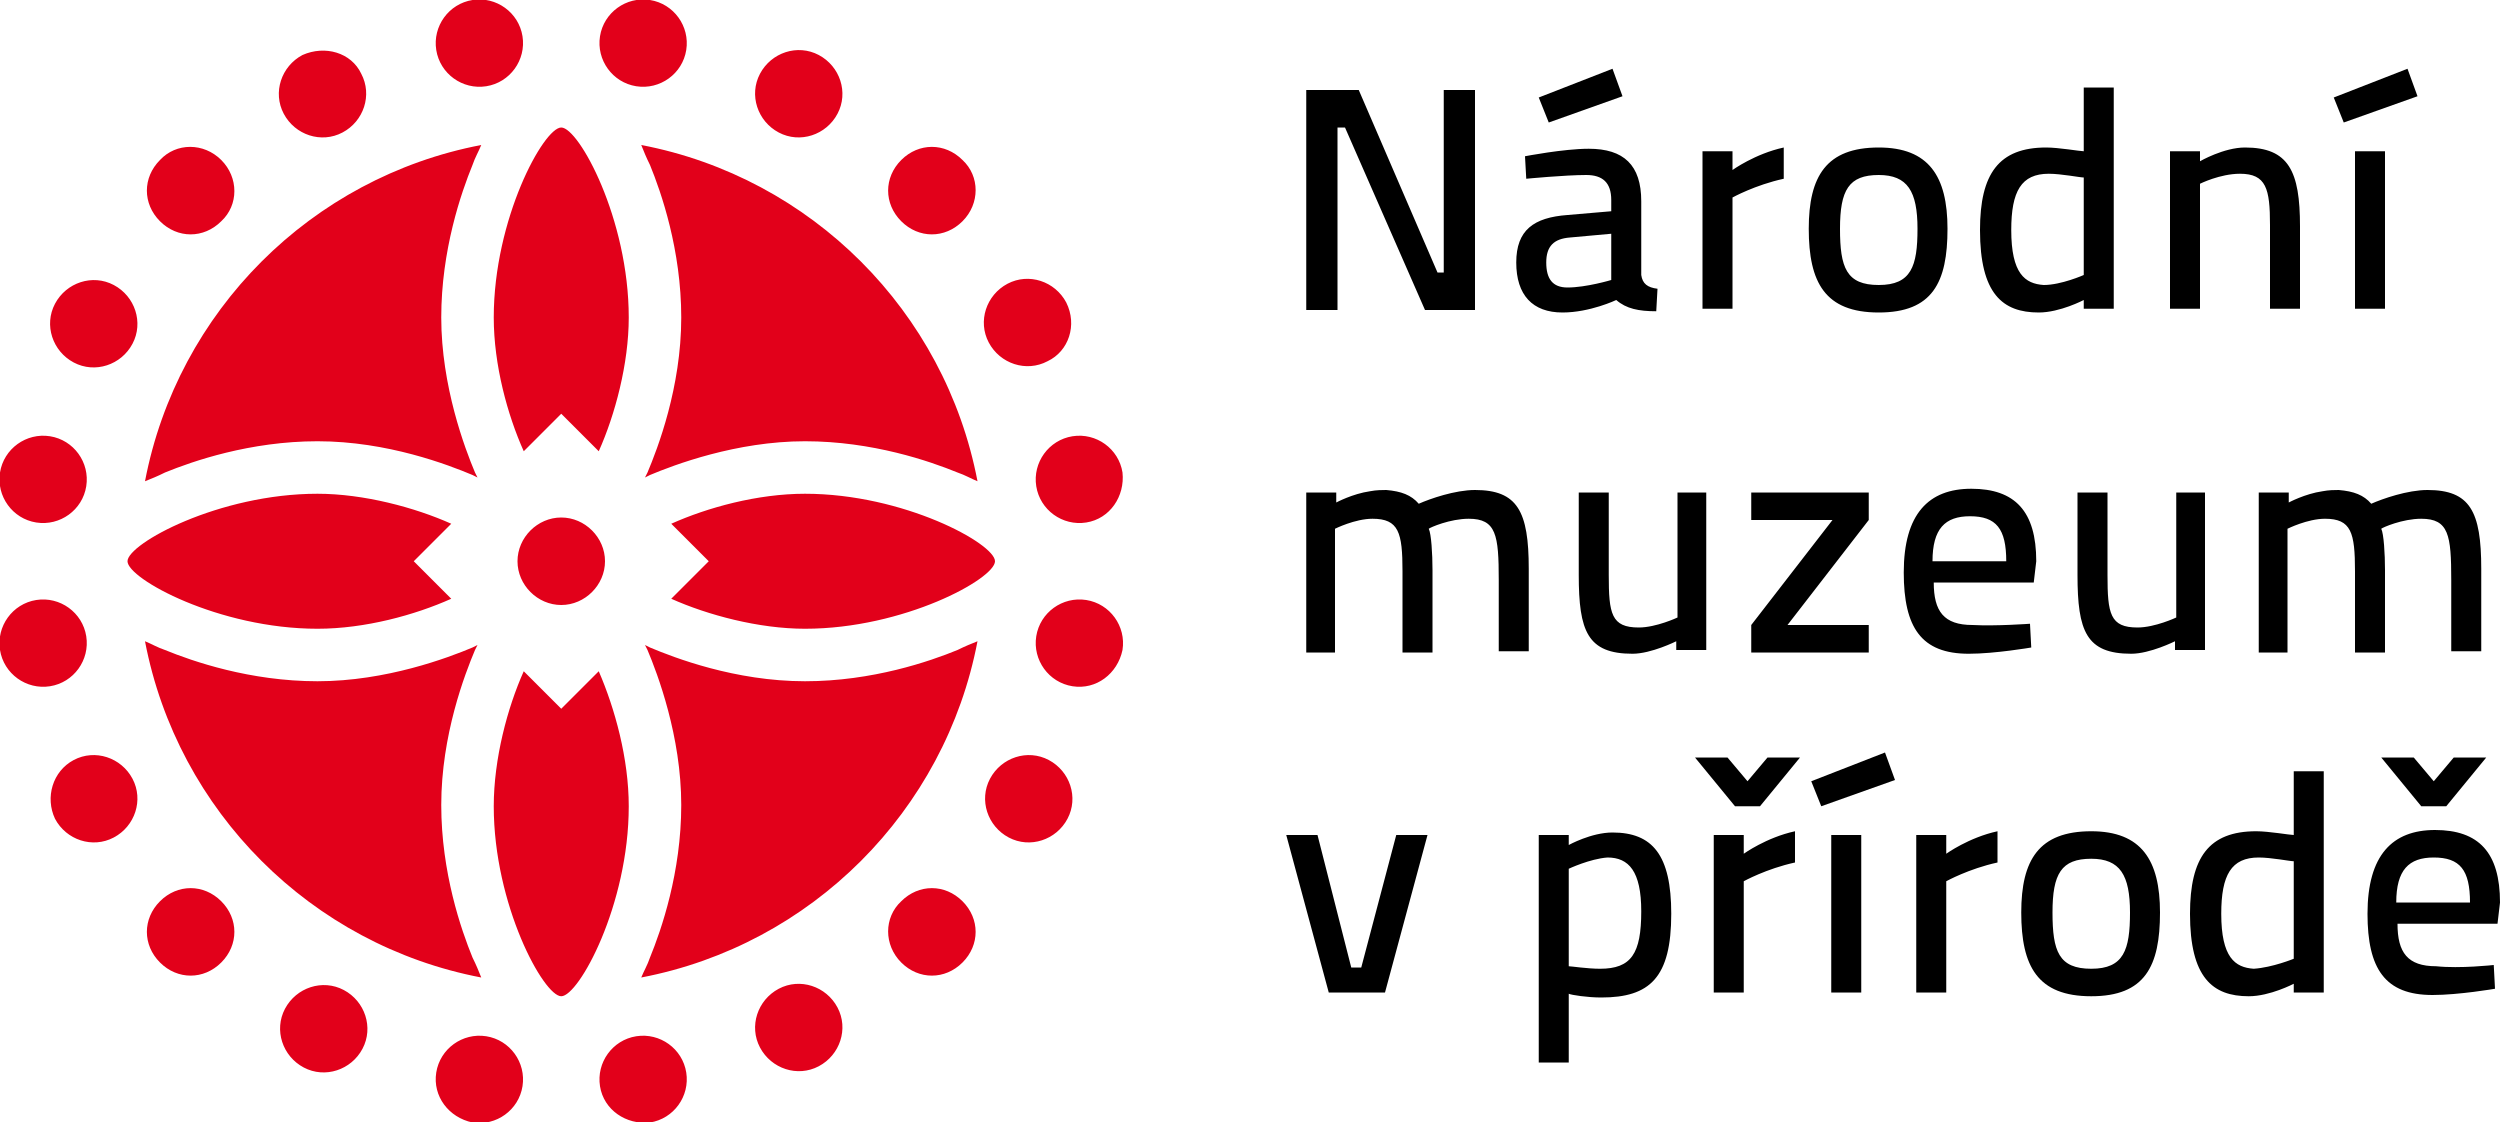 <?xml version="1.0" encoding="utf-8"?><svg xmlns="http://www.w3.org/2000/svg" width="200" height="89.8" viewBox="0 0 200 89.8"><g><g><path d="M104.5 7.2h4.2l6.3 14.6h.5V7.2h2.5v17.6h-4l-6.4-14.6h-.6v14.6h-2.5V7.2zM131.3 22c.1.7.5 1 1.3 1.1l-.1 1.8c-1.4 0-2.4-.2-3.2-.9 0 0-2.1 1-4.3 1-2.4 0-3.7-1.4-3.7-4s1.4-3.6 4.1-3.8l3.5-.3V16c0-1.4-.7-2-2-2-1.7 0-4.8.3-4.8.3l-.1-1.8s3.1-.6 5.1-.6c2.8 0 4.2 1.3 4.2 4.2V22zM129 5.5l.8 2.2-5.9 2.1-.8-2 5.9-2.3zM125.6 19c-1.3.1-1.9.7-1.9 2s.5 2 1.7 2c1.5 0 3.5-.6 3.5-.6v-3.7l-3.3.3zM136.2 12.1h2.4v1.5s1.8-1.3 4.1-1.8v2.5c-2.3.5-4.1 1.5-4.1 1.5v8.9h-2.4V12.1zM155.8 18.3c0 4.3-1.2 6.7-5.5 6.7s-5.6-2.4-5.6-6.7c0-4.2 1.4-6.5 5.6-6.5 4 0 5.5 2.3 5.5 6.5zm-2.4 0c0-3-.8-4.3-3.1-4.3-2.4 0-3.1 1.2-3.1 4.3 0 3.1.5 4.5 3.1 4.5s3.1-1.5 3.1-4.5zM169.1 24.7h-2.4V24s-1.9 1-3.6 1c-2.9 0-4.7-1.5-4.7-6.6 0-4.5 1.5-6.6 5.3-6.6 1 0 2.7.3 3 .3V7h2.4v17.7zm-2.4-2.7v-7.8c-.3 0-1.8-.3-2.8-.3-2.2 0-3 1.4-3 4.5 0 3.5 1.1 4.3 2.6 4.4 1.4 0 3.2-.8 3.2-.8zM173.6 24.7V12.1h2.4v.8s1.9-1.1 3.6-1.1c3.5 0 4.4 1.9 4.4 6.3v6.6h-2.4V18c0-2.9-.3-4.1-2.4-4.1-1.6 0-3.2.8-3.2.8v10h-2.4zM192.6 5.5l.8 2.2-5.9 2.1-.8-2 5.9-2.3zm-4.2 6.6h2.4v12.6h-2.4V12.1z"/></g><g><path d="M104.5 52.1V39.4h2.4v.8s1.3-.7 2.7-.9c.5-.1 1-.1 1.3-.1 1.2.1 2 .4 2.6 1.1.9-.4 2.9-1.1 4.5-1.1 3.4 0 4.3 1.7 4.3 6.3v6.6h-2.4v-5.7c0-3.6-.2-4.9-2.4-4.9-1.5 0-3.1.7-3.2.8.2.4.3 2 .3 3.3v6.6h-2.4v-6.5c0-3.1-.3-4.2-2.4-4.2-1.4 0-3 .8-3 .8v9.9h-2.3zM136.5 39.4V52h-2.4v-.7s-2 1-3.5 1c-3.6 0-4.3-1.8-4.3-6.3v-6.6h2.4V46c0 3.1.2 4.2 2.4 4.2 1.4 0 3.1-.8 3.1-.8v-10h2.3zM140.1 39.4h9.4v2.2L143 50h6.5v2.2h-9.4V50l6.5-8.4h-6.5v-2.2zM162.4 49.9l.1 1.9s-2.9.5-5 .5c-3.8 0-5.2-2.1-5.2-6.5 0-4.7 2-6.7 5.4-6.7 3.5 0 5.2 1.8 5.2 5.8l-.2 1.7h-8c0 2.3.8 3.4 3.1 3.4 1.9.1 4.6-.1 4.6-.1zm-1.9-5c0-2.6-.8-3.6-2.9-3.6-2 0-3 1-3 3.6h5.9zM176.4 39.4V52H174v-.7s-2 1-3.5 1c-3.6 0-4.3-1.8-4.3-6.3v-6.6h2.4V46c0 3.1.2 4.2 2.4 4.2 1.4 0 3.1-.8 3.1-.8v-10h2.3zM180.7 52.1V39.4h2.4v.8s1.3-.7 2.7-.9c.5-.1 1-.1 1.3-.1 1.2.1 2 .4 2.6 1.1.9-.4 2.9-1.1 4.5-1.1 3.4 0 4.3 1.7 4.3 6.3v6.6h-2.4v-5.7c0-3.6-.2-4.9-2.4-4.9-1.5 0-3.1.7-3.2.8.2.4.3 2 .3 3.3v6.6h-2.4v-6.5c0-3.1-.3-4.2-2.4-4.2-1.4 0-3 .8-3 .8v9.9h-2.3z"/></g><g><path d="M105.4 66.8l2.7 10.6h.8l2.8-10.6h2.5l-3.4 12.6h-4.5l-3.4-12.6h2.5zM123.1 66.8h2.4v.8s1.8-1 3.5-1c3.2 0 4.7 1.8 4.7 6.5 0 5.1-1.7 6.7-5.6 6.7-1.1 0-2.4-.2-2.6-.3V85h-2.4V66.8zm2.4 2.7v7.8c.2 0 1.5.2 2.5.2 2.5 0 3.3-1.2 3.3-4.6 0-3.2-1-4.3-2.7-4.3-1.4.1-3.1.9-3.1.9zM135.6 60.6h2.6l1.6 1.9 1.6-1.9h2.6l-3.2 3.9h-2l-3.2-3.9zm1.5 6.2h2.4v1.5s1.8-1.3 4.1-1.8V69c-2.3.5-4.1 1.5-4.1 1.5v8.9h-2.4V66.8zM150.8 60.2l.8 2.2-5.9 2.1-.8-2 5.9-2.3zm-4.3 6.6h2.4v12.6h-2.4V66.8zM153.3 66.8h2.4v1.5s1.8-1.3 4.1-1.8V69c-2.3.5-4.1 1.5-4.1 1.5v8.9h-2.4V66.8zM172.8 73c0 4.3-1.2 6.7-5.5 6.7s-5.6-2.4-5.6-6.7c0-4.2 1.4-6.5 5.6-6.5 4 0 5.5 2.3 5.5 6.5zm-2.4 0c0-3-.8-4.3-3.1-4.3-2.4 0-3.1 1.2-3.1 4.3 0 3.1.5 4.5 3.1 4.5s3.1-1.5 3.1-4.5zM185.9 79.4h-2.4v-.7s-1.9 1-3.6 1c-2.9 0-4.7-1.5-4.7-6.6 0-4.5 1.5-6.6 5.3-6.6 1 0 2.7.3 3 .3v-5.1h2.4v17.7zm-2.4-2.7v-7.8c-.3 0-1.8-.3-2.8-.3-2.2 0-3 1.4-3 4.5 0 3.5 1.1 4.3 2.6 4.4 1.5-.1 3.2-.8 3.2-.8zM199.5 77.2l.1 1.9s-2.9.5-5 .5c-3.8 0-5.2-2.1-5.2-6.5 0-4.7 2-6.7 5.4-6.7 3.5 0 5.2 1.8 5.2 5.8l-.2 1.7h-8c0 2.3.8 3.4 3.1 3.4 1.9.2 4.6-.1 4.6-.1zm-9-16.6h2.6l1.6 1.9 1.6-1.9h2.6l-3.2 3.9h-2l-3.2-3.9zm7.1 11.6c0-2.6-.8-3.6-2.9-3.6-2 0-3 1-3 3.6h5.9z"/></g><path fill="#E2001A" d="M48.4 44.9c0 1.9-1.6 3.5-3.5 3.5s-3.5-1.6-3.5-3.5 1.6-3.5 3.5-3.5 3.5 1.6 3.5 3.5M54.9 4c-.3 1.9-2.1 3.2-4 2.9-1.9-.3-3.2-2.1-2.9-4C48.3 1 50.1-.3 52 0c1.9.3 3.2 2.1 2.9 4M67 9.1c-.9 1.7-3 2.4-4.7 1.5-1.7-.9-2.4-3-1.5-4.7.9-1.7 3-2.4 4.7-1.5 1.7.9 2.4 3 1.5 4.7M77 17.7c-1.4 1.4-3.5 1.4-4.9 0-1.4-1.4-1.4-3.5 0-4.9 1.4-1.4 3.5-1.4 4.9 0 1.4 1.3 1.4 3.5 0 4.9M83.8 28.9c-1.7.9-3.8.2-4.7-1.5-.9-1.7-.2-3.8 1.5-4.7 1.7-.9 3.8-.2 4.7 1.5.9 1.8.2 3.9-1.5 4.7M86.9 41.8c-1.9.3-3.7-1-4-2.9-.3-1.9 1-3.7 2.9-4 1.9-.3 3.7 1 4 2.9.2 1.9-1 3.7-2.9 4M85.8 54.9c-1.9-.3-3.2-2.1-2.9-4 .3-1.9 2.1-3.2 4-2.9 1.9.3 3.2 2.1 2.9 4-.4 1.9-2.1 3.2-4 2.9M80.7 67c-1.7-.9-2.4-3-1.5-4.7.9-1.7 3-2.4 4.7-1.5 1.7.9 2.4 3 1.5 4.7-.9 1.7-3 2.4-4.7 1.5M72.1 77c-1.4-1.4-1.4-3.6 0-4.9 1.4-1.4 3.5-1.4 4.9 0 1.4 1.4 1.4 3.5 0 4.9-1.4 1.4-3.5 1.4-4.9 0M60.8 83.8c-.9-1.7-.2-3.8 1.5-4.7 1.7-.9 3.8-.2 4.7 1.5.9 1.7.2 3.8-1.5 4.7-1.7.9-3.8.2-4.7-1.5M48 86.9c-.3-1.9 1-3.7 2.9-4 1.9-.3 3.7 1 4 2.9.3 1.9-1 3.7-2.9 4-1.9.2-3.7-1-4-2.9M34.9 85.8c.3-1.9 2.1-3.2 4-2.9 1.9.3 3.2 2.1 2.9 4-.3 1.9-2.1 3.2-4 2.9-1.9-.4-3.2-2.1-2.9-4M22.8 80.7c.9-1.7 3-2.4 4.7-1.5 1.7.9 2.4 3 1.5 4.7-.9 1.7-3 2.4-4.7 1.5-1.7-.9-2.4-3-1.5-4.7M12.8 72.1c1.4-1.4 3.5-1.4 4.9 0 1.4 1.4 1.4 3.5 0 4.9-1.4 1.4-3.5 1.4-4.9 0-1.4-1.4-1.4-3.5 0-4.9M5.9 60.8c1.7-.9 3.8-.2 4.7 1.5.9 1.7.2 3.8-1.5 4.7-1.7.9-3.8.2-4.7-1.5-.8-1.7-.2-3.8 1.5-4.7M2.9 48c1.9-.3 3.7 1 4 2.9.3 1.9-1 3.7-2.9 4-1.9.3-3.7-1-4-2.9-.3-1.9 1-3.7 2.9-4M4 34.9c1.9.3 3.2 2.1 2.9 4-.3 1.9-2.1 3.2-4 2.9-1.9-.3-3.2-2.1-2.9-4 .3-1.9 2.1-3.2 4-2.9M9.1 22.8c1.7.9 2.4 3 1.5 4.7-.9 1.7-3 2.4-4.7 1.5-1.7-.9-2.4-3-1.5-4.7.9-1.7 3-2.4 4.7-1.5M17.7 12.8c1.4 1.4 1.4 3.6 0 4.9-1.4 1.4-3.5 1.4-4.9 0-1.4-1.4-1.4-3.5 0-4.9 1.3-1.4 3.5-1.4 4.9 0M28.9 5.9c.9 1.7.2 3.8-1.5 4.7-1.7.9-3.8.2-4.7-1.5-.9-1.7-.2-3.8 1.5-4.7 1.8-.8 3.9-.2 4.7 1.5M41.8 2.9c.3 1.9-1 3.7-2.9 4-1.9.3-3.7-1-4-2.9-.3-1.9 1-3.7 2.9-4 1.9-.3 3.7 1 4 2.9M44.9 56.7l-3-3c-1.3 2.9-2.4 7-2.4 10.8 0 7.9 4 15.2 5.4 15.2 1.4 0 5.4-7.3 5.4-15.2 0-3.8-1.1-7.8-2.4-10.8l-3 3zM56.7 44.9l-3 3c2.9 1.3 7 2.4 10.7 2.4 7.9 0 15.2-4 15.2-5.4 0-1.4-7.3-5.4-15.2-5.4-3.8 0-7.8 1.1-10.7 2.4l3 3zM44.9 33.1l3 3c1.3-2.9 2.4-7 2.4-10.7 0-7.9-4-15.2-5.4-15.2-1.4 0-5.4 7.3-5.4 15.2 0 3.8 1.1 7.8 2.4 10.7l3-3zM33.1 44.9l3-3c-2.9-1.3-7-2.4-10.7-2.4-7.9 0-15.2 4-15.2 5.4 0 1.4 7.3 5.4 15.2 5.4 3.8 0 7.8-1.1 10.7-2.4l-3-3zM52 13.2c.9 2.2 2.5 6.8 2.5 12.2 0 5.6-1.9 10.5-2.7 12.4l-.2.4.4-.2c1.9-.8 6.9-2.7 12.4-2.7 5.4 0 10 1.6 12.2 2.5.6.2 1.1.5 1.6.7-2.6-13.6-13.3-24.3-26.9-26.9.2.5.4 1 .7 1.6M13.2 37.8c2.2-.9 6.8-2.5 12.2-2.5 5.6 0 10.5 1.9 12.4 2.7l.4.2-.2-.4c-.8-1.9-2.7-6.9-2.7-12.4 0-5.4 1.6-10 2.5-12.2.2-.6.5-1.1.7-1.6-13.6 2.6-24.3 13.3-26.9 26.9.5-.2 1-.4 1.6-.7M37.8 76.6c-.9-2.2-2.5-6.8-2.5-12.2 0-5.6 1.9-10.5 2.7-12.4l.2-.4-.4.2c-1.9.8-6.9 2.7-12.4 2.7-5.4 0-10-1.6-12.2-2.5-.6-.2-1.1-.5-1.6-.7 2.6 13.6 13.3 24.3 26.9 26.9-.2-.5-.4-1-.7-1.6M76.6 52c-2.2.9-6.8 2.5-12.2 2.5-5.6 0-10.5-1.9-12.4-2.7l-.4-.2.2.4c.8 1.9 2.7 6.9 2.7 12.4 0 5.4-1.6 10-2.5 12.2-.2.6-.5 1.1-.7 1.6 13.6-2.6 24.3-13.3 26.9-26.9-.5.2-1 .4-1.6.7"/></g></svg>